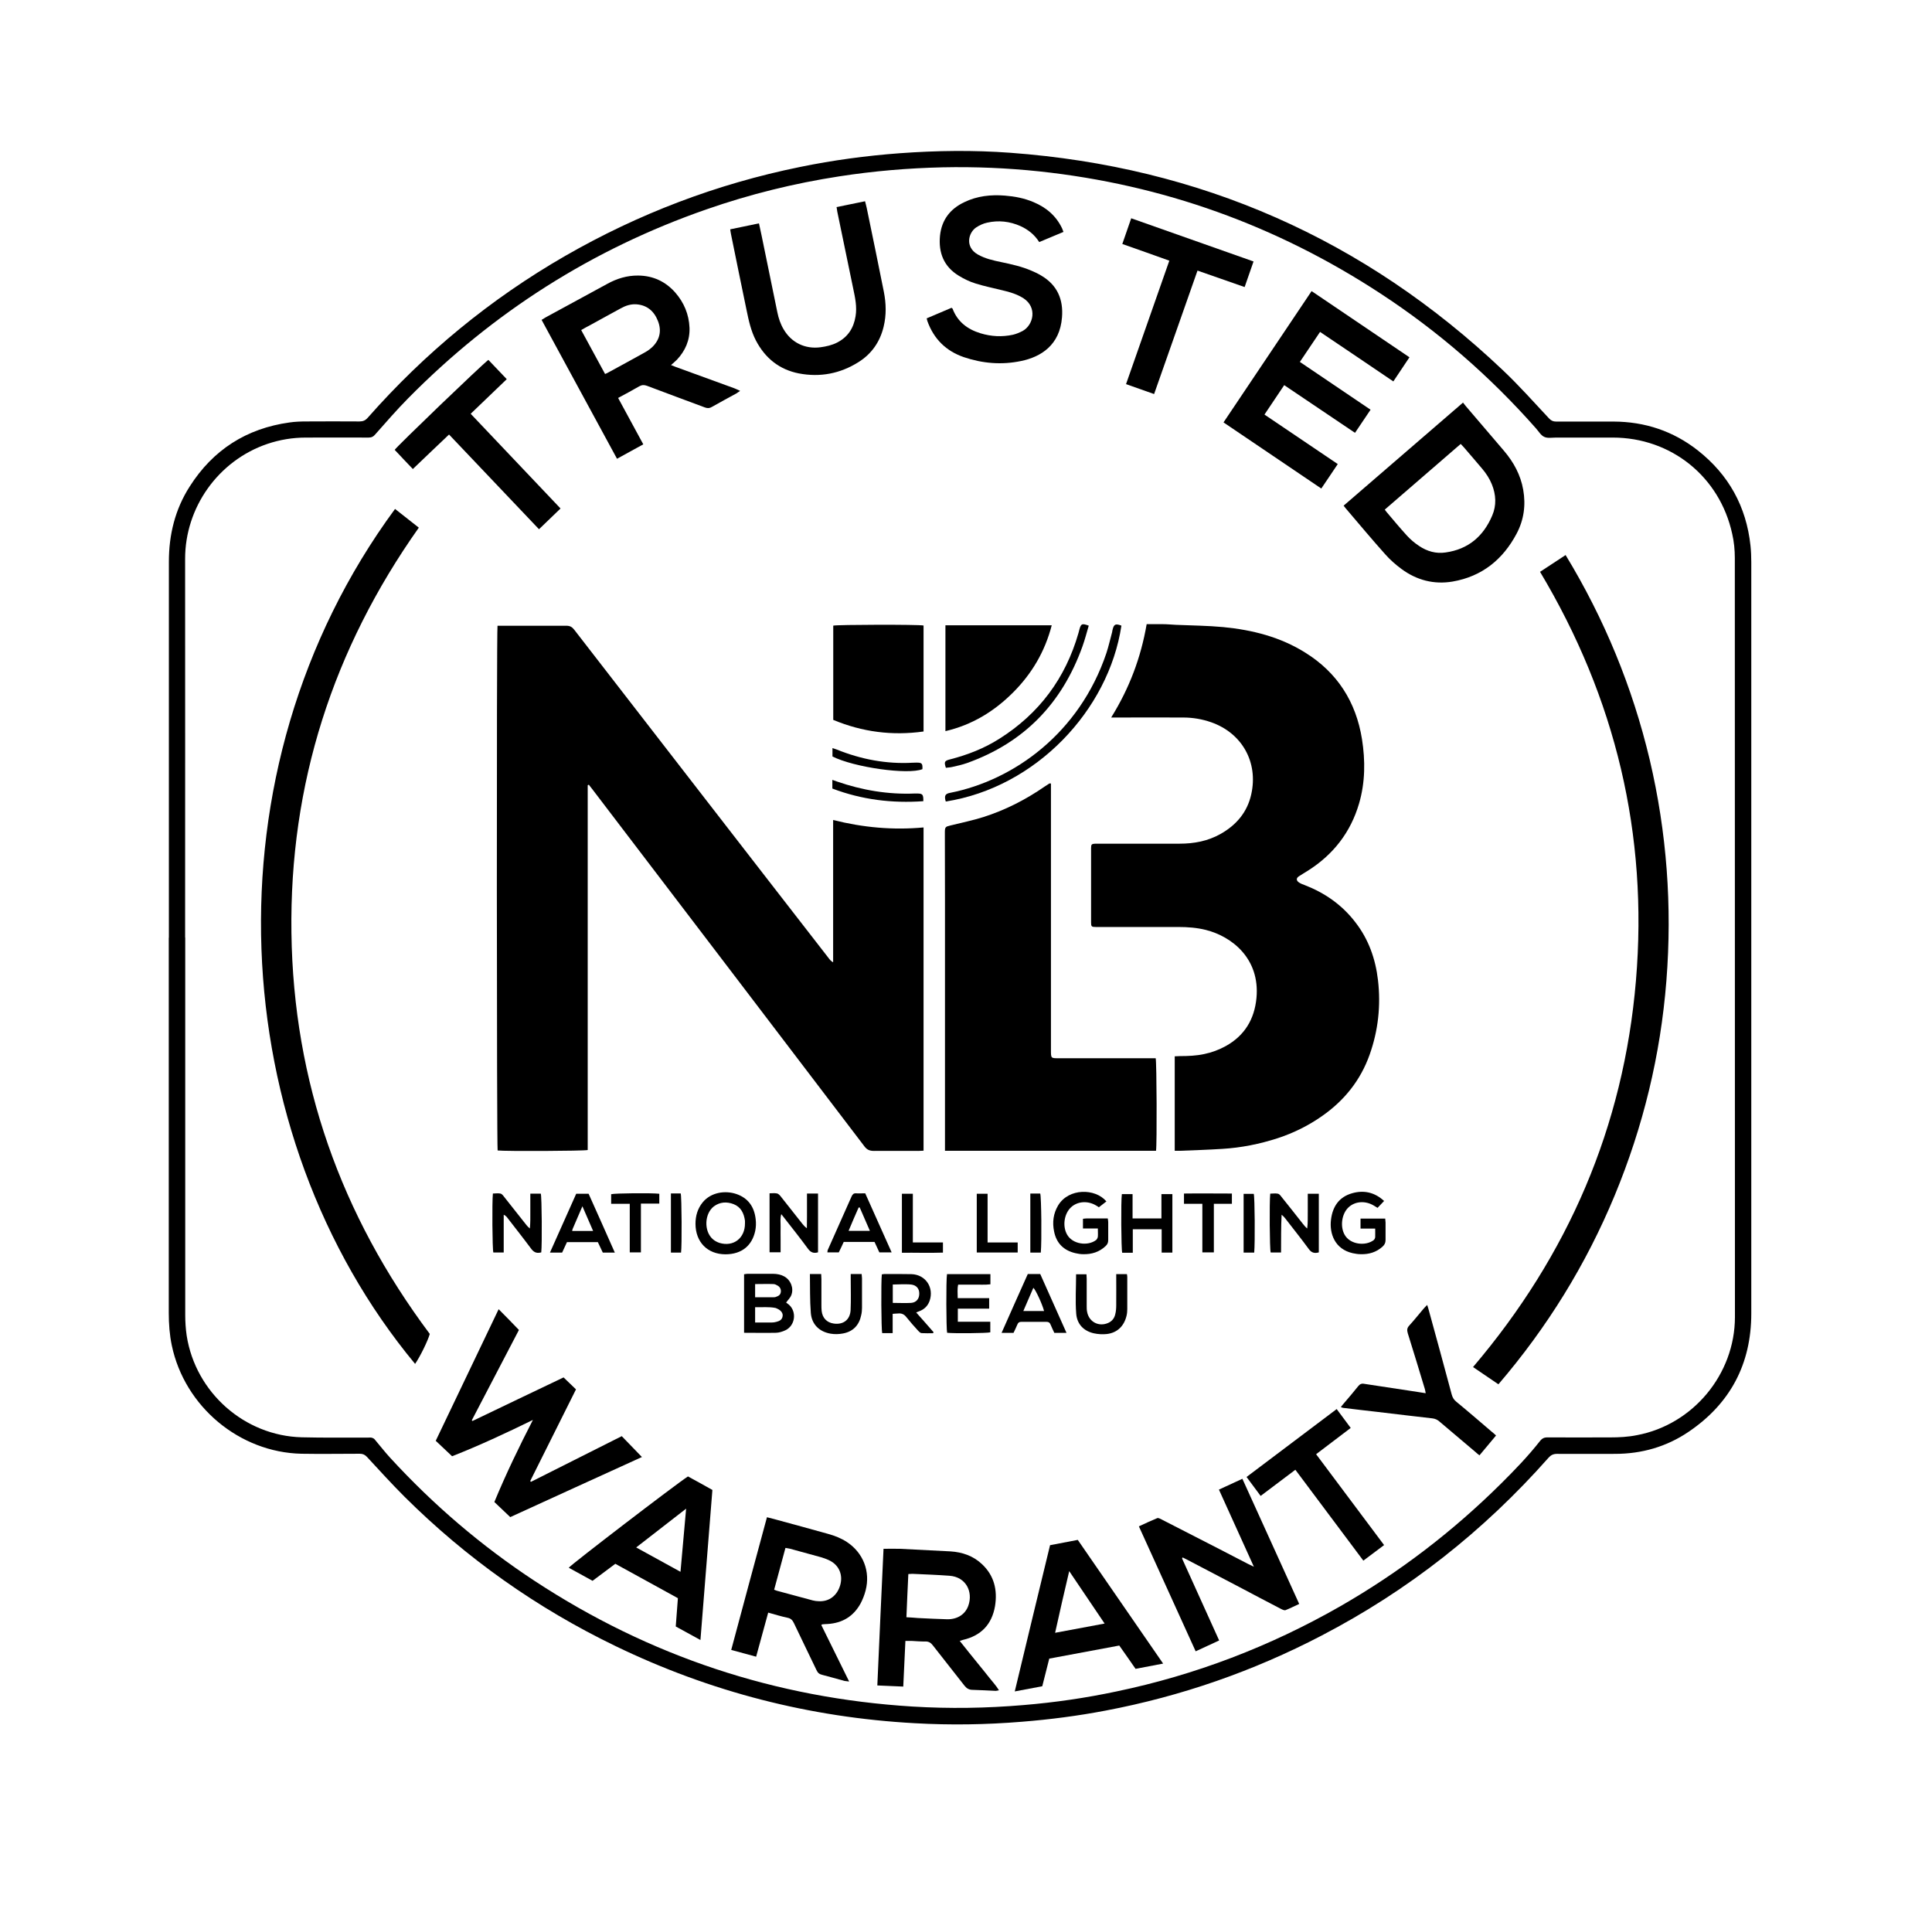 <?xml version="1.0" encoding="UTF-8"?> <svg xmlns="http://www.w3.org/2000/svg" id="Layer_1" viewBox="0 0 171.37 170.2"><defs><style>.cls-1{stroke-width:0px;}</style></defs><g id="NLB_Trusted_Warranty"><g id="NLB_Trusted_Warranty-2"><path class="cls-1" d="M16.43,83.15c0,11.16,0,22.32,0,33.48,0,.61.04,1.23.13,1.84.79,5.04,5.13,8.88,10.21,9.01,1.95.05,3.89.02,5.83.03.12,0,.23-.02.34,0,.1.02.22.07.28.14.47.55.92,1.14,1.41,1.67,3.83,4.17,8.09,7.81,12.81,10.91,10.18,6.68,21.36,10.38,33.49,11.13,3.28.2,6.57.15,9.85-.13,2.78-.23,5.53-.63,8.26-1.21,7-1.46,13.61-3.99,19.82-7.54,5.23-3,9.98-6.63,14.26-10.87,1.22-1.21,2.41-2.44,3.48-3.8.19-.24.38-.33.69-.32,1.84.01,3.68,0,5.52,0,.8,0,1.6-.04,2.39-.2,4.96-.93,8.68-5.39,8.69-10.46,0-22.45,0-44.89-.01-67.34,0-.71-.07-1.44-.23-2.13-1.1-5.08-5.42-8.55-10.6-8.55h-5.01c-.36,0-.76.08-1.06-.06-.3-.13-.5-.49-.74-.76-4.07-4.61-8.67-8.61-13.81-11.97-9.22-6.03-19.3-9.65-30.25-10.82-2.84-.3-5.69-.42-8.56-.36-3.08.07-6.13.33-9.17.8-4.02.62-7.95,1.59-11.79,2.93-10.12,3.52-18.94,9.13-26.47,16.77-1,1.01-1.94,2.1-2.89,3.17-.17.21-.34.3-.6.3-1.86-.01-3.72,0-5.58,0-1.17,0-2.3.19-3.4.56-4.38,1.49-7.31,5.66-7.3,10.21.01,11.19,0,22.37,0,33.56M14.98,83.16c0-11.11,0-22.23,0-33.34,0-2.4.55-4.64,1.84-6.66,2.07-3.26,5.04-5.16,8.86-5.69.49-.07.99-.09,1.49-.09,1.57-.01,3.14-.01,4.72,0,.31,0,.52-.09.73-.33,5.06-5.74,10.89-10.54,17.51-14.35,6.52-3.75,13.46-6.39,20.83-7.89,2.92-.6,5.88-1,8.86-1.22,3.27-.24,6.54-.28,9.8-.04,16.83,1.24,31.41,7.65,43.68,19.28,1.44,1.36,2.75,2.84,4.1,4.28.18.19.35.28.62.28,1.7,0,3.4,0,5.1,0,2.78.01,5.29.84,7.48,2.56,2.73,2.15,4.3,4.97,4.67,8.45.05.48.07.97.07,1.46,0,22.22,0,44.43,0,66.64,0,4.48-1.87,8-5.57,10.5-1.95,1.32-4.15,1.95-6.52,1.95-1.71,0-3.43.01-5.14,0-.34,0-.55.11-.77.36-5.74,6.49-12.43,11.76-20.12,15.76-6.06,3.16-12.45,5.38-19.15,6.65-2.46.47-4.93.79-7.43.99-3.17.26-6.33.31-9.5.13-9.3-.51-18.15-2.78-26.54-6.84-6.98-3.37-13.22-7.78-18.72-13.25-1.14-1.14-2.23-2.34-3.33-3.53-.18-.19-.36-.28-.63-.28-1.73,0-3.45.03-5.18,0-5.5-.12-10.36-4.18-11.5-9.6-.2-.95-.27-1.92-.27-2.9v-33.26"></path><path class="cls-1" d="M52.13,69.64v32.36c-.34.09-7.32.12-7.99.04-.08-.31-.1-45.92-.01-46.54h.44c1.89,0,3.77,0,5.66,0,.33,0,.52.11.71.36,3.91,5.05,7.82,10.1,11.73,15.15,3.62,4.67,7.24,9.35,10.87,14.02.09.12.19.23.36.32v-12.62c2.66.67,5.31.91,8.02.66v28.67c-.15,0-.31.02-.46.02-1.31,0-2.63-.01-3.94,0-.38,0-.62-.1-.85-.41-3.71-4.88-7.43-9.75-11.14-14.63-4.34-5.69-8.68-11.39-13.02-17.08-.09-.12-.19-.23-.28-.36-.03.01-.05.02-.08.04"></path><path class="cls-1" d="M98.58,63.61c1.6-2.58,2.62-5.29,3.13-8.25.47,0,.95,0,1.41,0,.39,0,.79.04,1.19.06,1.4.06,2.81.07,4.2.2,2.57.25,5.04.87,7.26,2.26,2.85,1.77,4.51,4.37,5.04,7.68.3,1.91.29,3.83-.26,5.71-.75,2.56-2.29,4.53-4.53,5.95-.26.17-.54.32-.8.5-.25.16-.26.37,0,.55.15.1.33.17.5.23,1.78.69,3.3,1.74,4.48,3.27,1.19,1.52,1.81,3.27,2.03,5.17.26,2.25.02,4.46-.74,6.6-.81,2.28-2.25,4.07-4.21,5.44-1.22.86-2.54,1.51-3.94,1.97-1.6.52-3.25.85-4.93.95-1.25.08-2.51.12-3.77.17-.14,0-.28,0-.44,0v-8.38c.15,0,.32-.02.48-.02.71,0,1.43-.03,2.13-.18.68-.14,1.32-.38,1.92-.71,1.67-.93,2.54-2.38,2.72-4.26.33-3.52-2.21-5.47-4.49-6.04-.8-.2-1.61-.26-2.43-.26h-7.32c-.39,0-.43-.04-.43-.41,0-2.19,0-4.39,0-6.58,0-.34.05-.38.36-.4.11,0,.23,0,.34,0h7.16c1.28,0,2.5-.23,3.62-.86,1.4-.79,2.38-1.93,2.73-3.53.63-2.84-.82-5.42-3.56-6.38-.8-.28-1.64-.42-2.49-.42-1.94-.01-3.88,0-5.82,0h-.55"></path><path class="cls-1" d="M83.82,102.05v-22.32c0-1.87,0-3.72-.01-5.59,0-.1,0-.2,0-.3,0-.49.05-.52.51-.63.97-.24,1.95-.44,2.9-.74,1.95-.62,3.75-1.54,5.43-2.7.14-.09.28-.19.43-.28.01,0,.05,0,.14,0v23.55c0,.87-.04.82.82.82h8.47c.09.34.12,7.64.03,8.21h-18.72Z"></path><path class="cls-1" d="M38.12,118.32c-.17.61-.87,2.03-1.3,2.65-16.84-20.29-18.91-52.55-1.78-75.83.69.55,1.38,1.09,2.11,1.66-7.61,10.76-11.48,22.73-11.3,35.94.18,13.2,4.39,25.04,12.27,35.57"></path><path class="cls-1" d="M136.6,50.72c.77-.5,1.49-.98,2.27-1.49,3.44,5.66,5.93,11.71,7.46,18.15,1.52,6.46,2,13,1.48,19.61-.52,6.6-2.06,12.94-4.59,19.05-2.54,6.12-5.98,11.69-10.31,16.74-.76-.52-1.5-1.02-2.25-1.53,8.43-9.91,13.36-21.3,14.45-34.28,1.09-12.97-1.81-25.05-8.5-36.24"></path><path class="cls-1" d="M51.55,29.27c.72,1.33,1.42,2.6,2.12,3.9.11-.05.19-.07.26-.12,1.1-.6,2.21-1.2,3.3-1.81.25-.14.48-.31.68-.51.63-.65.78-1.42.45-2.26-.34-.87-.96-1.41-1.92-1.48-.5-.03-.95.12-1.38.36-.9.5-1.81.98-2.7,1.48-.26.13-.5.27-.8.44M54.83,35.3c.75,1.38,1.48,2.73,2.23,4.11-.78.42-1.52.84-2.33,1.28-2.24-4.12-4.46-8.21-6.69-12.32.15-.09.25-.16.36-.22,1.81-.99,3.64-1.98,5.46-2.97.85-.47,1.76-.75,2.74-.74,1.32.01,2.42.52,3.29,1.5.78.89,1.22,1.94,1.27,3.13.04,1.1-.37,2.04-1.12,2.84-.15.15-.31.28-.52.47.2.08.31.13.43.17,1.73.63,3.46,1.26,5.19,1.89.15.06.3.13.51.23-.16.11-.24.17-.34.23-.73.4-1.46.79-2.18,1.2-.2.12-.38.12-.6.04-1.71-.64-3.43-1.27-5.14-1.92-.25-.09-.44-.09-.68.04-.6.35-1.22.68-1.89,1.04"></path><path class="cls-1" d="M129.56,39.38c-2.24,1.94-4.48,3.87-6.73,5.82.07.08.1.15.15.2.6.71,1.2,1.43,1.82,2.11.31.34.69.66,1.07.91.71.48,1.51.71,2.36.58,2-.28,3.35-1.43,4.13-3.27.39-.91.34-1.85-.03-2.77-.21-.52-.52-.99-.88-1.41-.52-.62-1.06-1.24-1.59-1.86-.09-.1-.17-.19-.29-.31M129.78,35.72c.08.11.15.2.22.28,1.14,1.33,2.27,2.65,3.4,3.98.86,1.01,1.48,2.14,1.71,3.46.24,1.36.06,2.67-.58,3.88-1.22,2.31-3.08,3.81-5.68,4.26-1.65.28-3.19-.12-4.53-1.11-.53-.39-1.03-.83-1.46-1.32-1.19-1.33-2.34-2.71-3.5-4.07-.06-.07-.11-.14-.18-.23,3.53-3.04,7.04-6.07,10.6-9.15"></path><path class="cls-1" d="M49.99,122.17c.39.37.74.71,1.1,1.06-1.36,2.71-2.71,5.42-4.06,8.13.02.02.04.05.07.07,2.67-1.35,5.34-2.69,8.05-4.05.59.61,1.17,1.21,1.79,1.85-3.94,1.79-7.83,3.57-11.68,5.33-.49-.46-.94-.9-1.41-1.34,1.03-2.49,2.19-4.89,3.42-7.28-2.39,1.17-4.79,2.29-7.17,3.22-.5-.47-.97-.92-1.45-1.37,1.85-3.88,3.7-7.75,5.58-11.67.33.34.62.62.9.91.29.3.58.6.9.93-1.4,2.67-2.79,5.34-4.18,8.01.02.03.03.04.04.05,0,0,.02.01.03.01,2.7-1.3,5.41-2.59,8.09-3.87"></path><path class="cls-1" d="M108.53,37.46c2.62-3.9,5.2-7.75,7.81-11.64,2.9,1.96,5.77,3.91,8.68,5.87-.48.72-.95,1.42-1.43,2.14-2.17-1.47-4.31-2.92-6.5-4.39-.6.88-1.17,1.74-1.79,2.66,2.08,1.41,4.16,2.81,6.27,4.24-.47.69-.91,1.35-1.38,2.05-2.1-1.41-4.16-2.81-6.28-4.23-.58.87-1.15,1.72-1.75,2.61,2.18,1.47,4.33,2.93,6.5,4.39-.5.74-.96,1.44-1.46,2.17-2.89-1.95-5.77-3.9-8.68-5.87"></path><path class="cls-1" d="M82.19,28.24c.76-.32,1.49-.63,2.21-.94.04.04.08.05.09.07.44,1.17,1.33,1.84,2.48,2.19.95.29,1.91.34,2.88.13.3-.07.6-.2.87-.34.95-.54,1.3-2.08.07-2.89-.58-.37-1.22-.56-1.87-.71-.8-.2-1.61-.36-2.4-.61-.52-.16-1.01-.4-1.47-.68-1.33-.81-1.82-2.04-1.67-3.56.15-1.41.91-2.38,2.16-2.97,1.14-.55,2.35-.68,3.6-.58.87.07,1.72.23,2.54.58,1.12.47,2,1.21,2.53,2.33.04.09.07.18.12.31-.72.3-1.43.6-2.15.9-.42-.66-.98-1.1-1.65-1.41-.96-.43-1.96-.54-2.97-.31-.34.07-.68.23-.97.42-.7.47-1.01,1.73.12,2.39.66.38,1.38.54,2.11.69.91.19,1.81.39,2.67.76.3.12.6.27.88.44,1.41.83,1.96,2.11,1.83,3.7-.19,2.46-1.87,3.51-3.63,3.87-1.71.36-3.41.22-5.07-.34-1.58-.54-2.67-1.61-3.24-3.2-.02-.06-.03-.11-.06-.23"></path><path class="cls-1" d="M74.19,18.37c.86-.17,1.68-.35,2.54-.52.05.21.11.4.15.6.51,2.48,1.03,4.96,1.52,7.44.2,1.02.23,2.05-.02,3.08-.32,1.34-1.06,2.41-2.22,3.14-1.63,1.03-3.41,1.37-5.3,1.01-1.73-.34-2.99-1.35-3.81-2.92-.44-.85-.64-1.77-.83-2.7-.46-2.24-.93-4.48-1.38-6.73-.03-.12-.04-.26-.07-.43.84-.17,1.67-.35,2.55-.53.08.39.17.75.24,1.11.46,2.26.93,4.52,1.39,6.77.11.54.28,1.05.56,1.52.69,1.18,1.9,1.77,3.27,1.59.51-.07,1.01-.18,1.48-.42.95-.49,1.46-1.28,1.63-2.33.14-.84-.04-1.65-.21-2.46-.47-2.27-.94-4.54-1.41-6.81-.02-.11-.03-.23-.06-.39"></path><path class="cls-1" d="M68.66,141c.12.04.18.07.25.09,1.06.28,2.12.58,3.19.86.17.04.36.07.55.07.9.04,1.6-.5,1.87-1.4.26-.87-.05-1.71-.82-2.15-.26-.15-.55-.25-.83-.34-.93-.26-1.87-.51-2.81-.77-.12-.03-.25-.04-.39-.07-.34,1.24-.66,2.46-1,3.7M72.85,144.13c.81,1.64,1.62,3.29,2.47,5.01-.2-.03-.31-.03-.41-.05-.66-.18-1.32-.37-1.98-.54-.25-.06-.39-.17-.5-.41-.66-1.39-1.35-2.78-2.01-4.18-.12-.25-.26-.41-.55-.47-.57-.12-1.12-.29-1.73-.46-.36,1.3-.71,2.58-1.07,3.91-.73-.2-1.44-.39-2.21-.6,1.05-3.94,2.11-7.84,3.17-11.77.28.07.53.14.77.2,1.56.42,3.11.85,4.66,1.28.58.16,1.14.38,1.65.71,1.46.96,2.11,2.62,1.67,4.31-.1.39-.25.77-.43,1.12-.63,1.17-1.63,1.77-2.94,1.85-.15.01-.31.01-.47.03-.01,0-.02.01-.08.05"></path><path class="cls-1" d="M80.4,143.44c.37.02.7.04,1.02.07.87.04,1.74.09,2.61.11.9.01,1.59-.44,1.86-1.2.44-1.23-.2-2.56-1.68-2.66-1.09-.08-2.19-.12-3.29-.17-.11,0-.22.01-.35.02-.06,1.29-.12,2.54-.17,3.83M78.36,137.37c.52,0,.99-.01,1.46,0,1.5.07,3,.15,4.5.23,1.04.07,1.99.39,2.77,1.12,1.09,1.01,1.4,2.3,1.17,3.73-.28,1.63-1.24,2.63-2.85,3-.08.02-.15.05-.28.09.31.39.59.74.87,1.09.3.36.59.74.89,1.1.29.36.58.71.86,1.07.28.36.6.69.86,1.12-.14.02-.21.05-.28.05-.69-.03-1.37-.07-2.06-.09-.31,0-.52-.12-.72-.37-.93-1.2-1.88-2.38-2.81-3.58-.17-.22-.35-.34-.64-.34-.42.01-.83-.03-1.24-.05-.17,0-.34,0-.55,0-.07,1.35-.12,2.67-.19,4.05-.77-.04-1.51-.07-2.3-.1.18-4.07.36-8.09.55-12.13"></path><path class="cls-1" d="M81.92,64.88c-2.79.39-5.44.04-8.01-1.03v-8.36c.32-.09,7.56-.11,8.01-.01v9.4Z"></path><path class="cls-1" d="M106.06,146.47c-1.68-3.7-3.35-7.37-5.04-11.09.56-.26,1.09-.51,1.63-.73.09-.04.27.06.39.12,1.71.87,3.4,1.75,5.11,2.62.85.44,1.7.88,2.55,1.32.14.07.28.13.52.25-1.05-2.33-2.06-4.56-3.1-6.84.69-.32,1.37-.63,2.08-.96,1.68,3.7,3.35,7.38,5.04,11.1-.42.19-.8.39-1.21.55-.1.04-.27-.04-.39-.1-1.25-.65-2.51-1.31-3.75-1.97-1.55-.81-3.09-1.62-4.64-2.43-.11-.06-.23-.12-.34-.17-.02.01-.03.02-.04.03,0,0,0,.02-.01.04,0,.01,0,.03,0,.04,1.09,2.4,2.17,4.8,3.28,7.25-.69.32-1.37.63-2.08.96"></path><path class="cls-1" d="M60.36,139.41c.17-1.87.33-3.68.5-5.6-1.52,1.18-2.95,2.29-4.43,3.44,1.31.72,2.57,1.41,3.93,2.16M61.02,130.95c.72.39,1.44.79,2.17,1.2-.35,4.42-.7,8.83-1.06,13.31-.76-.42-1.47-.8-2.19-1.2.07-.84.12-1.66.19-2.51-1.85-1.01-3.7-2.03-5.55-3.05-.68.51-1.34,1.01-2.02,1.51-.71-.39-1.4-.77-2.11-1.16.21-.29,9.48-7.39,10.56-8.09"></path><path class="cls-1" d="M94.84,139.35c-.44,1.88-.85,3.64-1.25,5.47,1.49-.28,2.92-.55,4.39-.82-1.06-1.57-2.08-3.07-3.14-4.65M100.72,148.01c-.47-.69-.95-1.36-1.44-2.06-2.07.39-4.13.77-6.21,1.16-.2.81-.41,1.61-.62,2.45-.79.15-1.58.3-2.44.46,1.05-4.37,2.08-8.66,3.13-12.97.82-.16,1.63-.31,2.46-.47,2.51,3.64,5.02,7.27,7.57,10.97-.85.16-1.64.31-2.46.47"></path><path class="cls-1" d="M83.86,64.85v-9.39h9.43c-.6,2.32-1.76,4.29-3.43,5.96-1.68,1.68-3.64,2.88-6.01,3.43"></path><path class="cls-1" d="M43.32,31.92c.53.56,1.06,1.12,1.63,1.71-1.08,1.03-2.13,2.05-3.2,3.07,2.66,2.81,5.3,5.58,7.97,8.4-.63.61-1.26,1.21-1.91,1.84-2.67-2.81-5.32-5.6-7.98-8.4-1.08,1.03-2.14,2.03-3.21,3.06-.55-.58-1.09-1.14-1.61-1.7.15-.27,7.8-7.62,8.31-7.98"></path><path class="cls-1" d="M111.19,23.19c-.27.77-.52,1.49-.79,2.27-1.39-.49-2.76-.97-4.18-1.46-1.28,3.64-2.56,7.27-3.85,10.95-.84-.3-1.65-.58-2.49-.88,1.28-3.66,2.55-7.27,3.84-10.95-1.38-.5-2.76-.98-4.17-1.48.26-.76.52-1.49.79-2.28,3.63,1.28,7.23,2.55,10.85,3.83"></path><path class="cls-1" d="M118.93,124.8c.15-.18.26-.33.39-.47.39-.46.78-.91,1.15-1.38.15-.19.31-.26.55-.21,1.38.21,2.76.42,4.15.63.41.07.82.12,1.29.2-.03-.15-.04-.27-.08-.39-.5-1.64-.99-3.29-1.51-4.93-.08-.28-.07-.47.14-.69.43-.47.83-.98,1.25-1.47.09-.11.19-.2.33-.35.06.19.11.31.14.45.69,2.5,1.37,5,2.04,7.5.07.26.19.46.4.63,1.06.87,2.1,1.77,3.14,2.66.12.09.24.2.39.34-.5.59-.98,1.17-1.47,1.76-.15-.12-.26-.2-.36-.3-1.06-.9-2.12-1.79-3.18-2.69-.19-.17-.39-.26-.64-.29-1.62-.18-3.23-.38-4.85-.57-1.02-.12-2.04-.23-3.06-.36-.04,0-.08-.02-.2-.07"></path><path class="cls-1" d="M118.56,124.97c.43.58.83,1.12,1.25,1.68-1.03.78-2.03,1.54-3.07,2.33,2.01,2.69,4.01,5.36,6.03,8.06-.62.47-1.21.91-1.84,1.38-2.01-2.69-4.01-5.35-6.03-8.06-1.03.77-2.03,1.53-3.08,2.32-.42-.56-.82-1.1-1.25-1.68,2.65-2,5.3-3.99,7.99-6.02"></path><path class="cls-1" d="M99.47,55.49c-1.13,7.51-7.59,14.35-15.58,15.6-.15-.5-.06-.69.39-.77,5.62-1.11,11.46-5.27,13.86-12.4.2-.61.34-1.25.51-1.87.01-.06.01-.12.03-.17.12-.52.26-.59.79-.39"></path><path class="cls-1" d="M66.98,113.89v1.17h1.61c.08,0,.17,0,.25-.04.22-.07.39-.18.42-.43.03-.23-.07-.43-.26-.55-.12-.07-.26-.15-.39-.15-.53-.02-1.07,0-1.63,0M66.98,115.95v1.35c.51,0,.99,0,1.47,0,.14,0,.28-.02.42-.06.28-.07.51-.19.55-.51.04-.26-.14-.5-.46-.65-.05-.02-.1-.05-.16-.07-.6-.12-1.2-.05-1.82-.07M66,118.22v-5.2c.11-.01.2-.04.3-.04h2.27c.35,0,.69.07.99.23.58.32.87,1.05.63,1.66-.09.24-.3.43-.46.66.07.05.16.12.25.19.72.64.55,1.86-.32,2.27-.26.12-.55.21-.82.22-.93.02-1.85,0-2.84,0"></path><path class="cls-1" d="M79.19,115.56c.57,0,1.1.03,1.62,0,.47-.03.74-.37.73-.84,0-.44-.27-.74-.73-.79-.28-.03-.58-.02-.86-.02-.25,0-.5.01-.76.02v1.64ZM81.26,116.4c.54.6,1.04,1.18,1.55,1.76l-.05.09c-.34,0-.67.01-1.01-.01-.11,0-.22-.12-.3-.2-.36-.39-.71-.79-1.04-1.2-.2-.27-.44-.38-.77-.34-.13.01-.28.01-.46.03v1.71h-.93c-.08-.32-.11-4.59-.03-5.21.06,0,.12-.03.2-.03.81,0,1.63-.01,2.43.01,1.25.04,2.01,1.18,1.61,2.36-.14.4-.4.69-.78.87-.12.05-.24.09-.42.17"></path><path class="cls-1" d="M72.57,111.07c-.39.12-.66.02-.9-.31-.68-.93-1.39-1.82-2.1-2.73-.07-.1-.16-.2-.27-.34-.12.39-.05.77-.06,1.12-.01.37,0,.74,0,1.12v1.14h-.98v-5.23c.23,0,.44-.03.65.01.12.02.24.14.32.24.64.8,1.28,1.62,1.92,2.43.12.15.23.28.42.42,0-.34.01-.66.01-1v-2.08h.98v5.19Z"></path><path class="cls-1" d="M116,105.88h.98v5.2c-.39.11-.66.03-.9-.31-.68-.93-1.39-1.81-2.09-2.72-.09-.11-.18-.21-.31-.31-.06,1.12-.04,2.22-.05,3.35h-.92c-.09-.29-.12-4.42-.04-5.22.21,0,.44-.04.66,0,.12.01.23.14.31.25.65.8,1.28,1.61,1.92,2.42.12.15.23.29.39.42.07-.51.04-1.01.05-1.52v-1.57"></path><path class="cls-1" d="M47.05,105.87h.92c.09.31.12,4.53.04,5.21-.35.09-.61.04-.87-.29-.69-.93-1.41-1.84-2.12-2.76-.08-.11-.17-.21-.34-.29v3.35h-.92c-.09-.29-.12-4.47-.04-5.23.21,0,.44-.04.66,0,.12.02.23.15.31.26.67.84,1.33,1.68,2,2.53.09.11.18.21.31.31.05-.51.04-1.01.04-1.52v-1.57"></path><path class="cls-1" d="M84.94,115.14h2.8v.93h-2.78v1.16h2.88v.94c-.3.08-3.22.11-3.83.04-.08-.31-.1-4.69-.01-5.2h3.85v.9c-.47.06-.95.02-1.43.03-.47,0-.94,0-1.43,0-.09.39-.04.76-.04,1.2"></path><path class="cls-1" d="M66.08,108.5c0-.07,0-.15,0-.22-.09-.66-.35-1.22-1.01-1.48-.6-.23-1.21-.2-1.75.2-.84.65-.9,2.2-.09,2.91.17.15.38.26.59.33,1.24.37,2.27-.42,2.26-1.74M61.69,108.55c0-.71.19-1.36.64-1.91.74-.9,2-1.07,2.98-.74,1.06.36,1.6,1.15,1.72,2.24.04.34.03.69-.04,1.03-.27,1.27-1.16,2.08-2.65,2.08-1.6-.01-2.64-1.09-2.65-2.7"></path><path class="cls-1" d="M122.78,106.51c-.2.21-.39.41-.59.62-.12-.07-.22-.13-.33-.2-.76-.46-1.68-.39-2.26.17-.59.57-.74,1.67-.34,2.4.49.9,1.87,1.04,2.59.49.07-.06.12-.17.13-.26.01-.23,0-.48,0-.76h-1.3v-.89c.36,0,.72,0,1.09,0h1.1c0,.13.03.24.03.35,0,.52,0,1.03,0,1.55,0,.26-.09.43-.27.59-.55.5-1.21.69-1.93.67-.24,0-.49-.04-.72-.09-1.59-.36-2.07-1.75-1.92-2.97.14-1.16.71-2.02,1.89-2.35,1.03-.29,1.98-.08,2.81.68"></path><path class="cls-1" d="M98.15,106.55c-.21.16-.42.33-.68.53-.02-.02-.12-.09-.23-.15-.75-.46-1.68-.39-2.26.17-.6.58-.74,1.65-.34,2.38.49.9,1.87,1.06,2.59.5.07-.06.13-.18.15-.28.02-.23,0-.46,0-.74h-1.32v-.86c.11-.01.21-.03.31-.03.63,0,1.25,0,1.89,0,.02.14.04.23.04.33,0,.53,0,1.06,0,1.59,0,.23-.07.38-.23.53-.56.53-1.24.74-2,.72-.23,0-.46-.04-.68-.09-1.03-.24-1.68-.87-1.89-1.92-.17-.82-.07-1.6.36-2.32.94-1.55,3.29-1.52,4.27-.36"></path><path class="cls-1" d="M96.57,55.5c-.18.62-.34,1.23-.55,1.82-1.81,5.06-5.18,8.55-10.25,10.36-.43.15-.88.25-1.33.35-.17.04-.36.04-.54.07-.17-.53-.13-.62.38-.75,1.55-.4,3.02-.97,4.37-1.83,3.52-2.22,5.86-5.36,7.01-9.37.03-.11.06-.23.09-.34.14-.5.23-.53.82-.32"></path><path class="cls-1" d="M52.61,109.18c-.32-.74-.62-1.43-.95-2.19-.31.74-.6,1.37-.87,2.02-.02.04-.02.1-.04.17h1.86ZM54.55,111.1h-1.08c-.14-.29-.28-.6-.44-.93h-2.74c-.14.31-.28.61-.43.93h-1.08c.79-1.76,1.56-3.48,2.33-5.22h1.1c.77,1.73,1.55,3.45,2.33,5.23"></path><path class="cls-1" d="M90.77,116.28h1.84c-.15-.58-.73-1.86-.95-2.06-.29.67-.58,1.34-.89,2.06M91.16,113h1.11c.77,1.71,1.54,3.44,2.33,5.22h-1.08c-.11-.23-.23-.49-.34-.75-.07-.17-.17-.23-.36-.23-.74,0-1.49,0-2.23,0-.19,0-.28.07-.35.24-.1.25-.23.5-.34.74h-1.06c.77-1.76,1.55-3.47,2.33-5.23"></path><path class="cls-1" d="M76.26,107.1h-.1c-.3.69-.6,1.36-.89,2.07h1.89c-.31-.71-.6-1.39-.9-2.07M76.75,105.85c.78,1.74,1.55,3.46,2.34,5.23h-1.09c-.14-.31-.28-.61-.43-.93h-2.73c-.14.31-.28.61-.44.93h-1.01c.01-.08.01-.17.04-.23.7-1.58,1.41-3.16,2.11-4.74.08-.17.17-.28.38-.27.26.02.51,0,.82,0"></path><path class="cls-1" d="M103.99,105.9v5.2h-.95v-2.07c-.86-.01-1.68,0-2.56,0v2.08h-.94c-.09-.3-.12-4.63-.03-5.2h.95v2.16h2.56v-2.16h.96Z"></path><path class="cls-1" d="M75.46,113h.97c0,.13.03.26.03.38,0,.87,0,1.75,0,2.62,0,.22-.02.43-.07.64-.18.89-.71,1.46-1.61,1.63-.36.07-.74.08-1.1.02-1-.17-1.68-.82-1.76-1.84-.09-1.13-.06-2.28-.08-3.45h1c0,.16.02.3.02.44v2.27c0,.19,0,.38.02.56.07.63.46,1.03,1.06,1.12.87.13,1.47-.34,1.51-1.21.04-.9.01-1.81.01-2.71v-.48"></path><path class="cls-1" d="M99.01,113.01h.95c.01.09.03.16.03.23,0,.96,0,1.92,0,2.88,0,.2-.02.4-.07.6-.22.9-.82,1.49-1.74,1.6-.37.04-.77.02-1.14-.06-.92-.2-1.51-.82-1.58-1.75-.09-1.15-.01-2.31-.01-3.49h.92c0,.13.02.26.02.39,0,.8,0,1.6,0,2.41,0,.18,0,.37.04.55.17.88,1.03,1.33,1.86.97.34-.15.55-.41.63-.76.07-.26.09-.54.09-.81.01-.9,0-1.8,0-2.75"></path><path class="cls-1" d="M106.65,111.08v-4.31h-1.63v-.91c1.41-.02,2.81,0,4.25,0v.91h-1.6v4.31h-1.03Z"></path><path class="cls-1" d="M55.86,106.77h-1.65v-.85c.28-.09,3.6-.12,4.27-.04v.87h-1.63v4.33h-.99v-4.32Z"></path><polygon class="cls-1" points="86.64 105.88 86.64 111.09 90.27 111.09 90.27 110.2 87.6 110.2 87.6 105.88 86.64 105.88"></polygon><path class="cls-1" d="M80,105.88h.97v4.32h2.67v.9c-1.21.04-2.41,0-3.64.01v-5.24Z"></path><path class="cls-1" d="M81.91,71.06c-2.78.2-5.47-.13-8.08-1.12v-.77c.16.06.29.1.42.15,2.23.77,4.53,1.16,6.89,1.06.06,0,.12,0,.17,0,.53,0,.6.07.59.69"></path><path class="cls-1" d="M73.84,67.09v-.74c.15.05.27.09.38.13,2.16.87,4.4,1.3,6.73,1.17.12,0,.23,0,.34-.01.49,0,.55.07.53.58-1.28.52-6.09-.16-7.99-1.13"></path><path class="cls-1" d="M111.24,111.1h-.93v-5.21h.9c.09.31.12,4.29.04,5.21"></path><path class="cls-1" d="M92.32,111.1h-.93v-5.24h.88c.1.34.14,4.24.05,5.24"></path><path class="cls-1" d="M60.41,111.1h-.9v-5.25h.87c.09.34.11,4.65.03,5.25"></path></g></g></svg> 